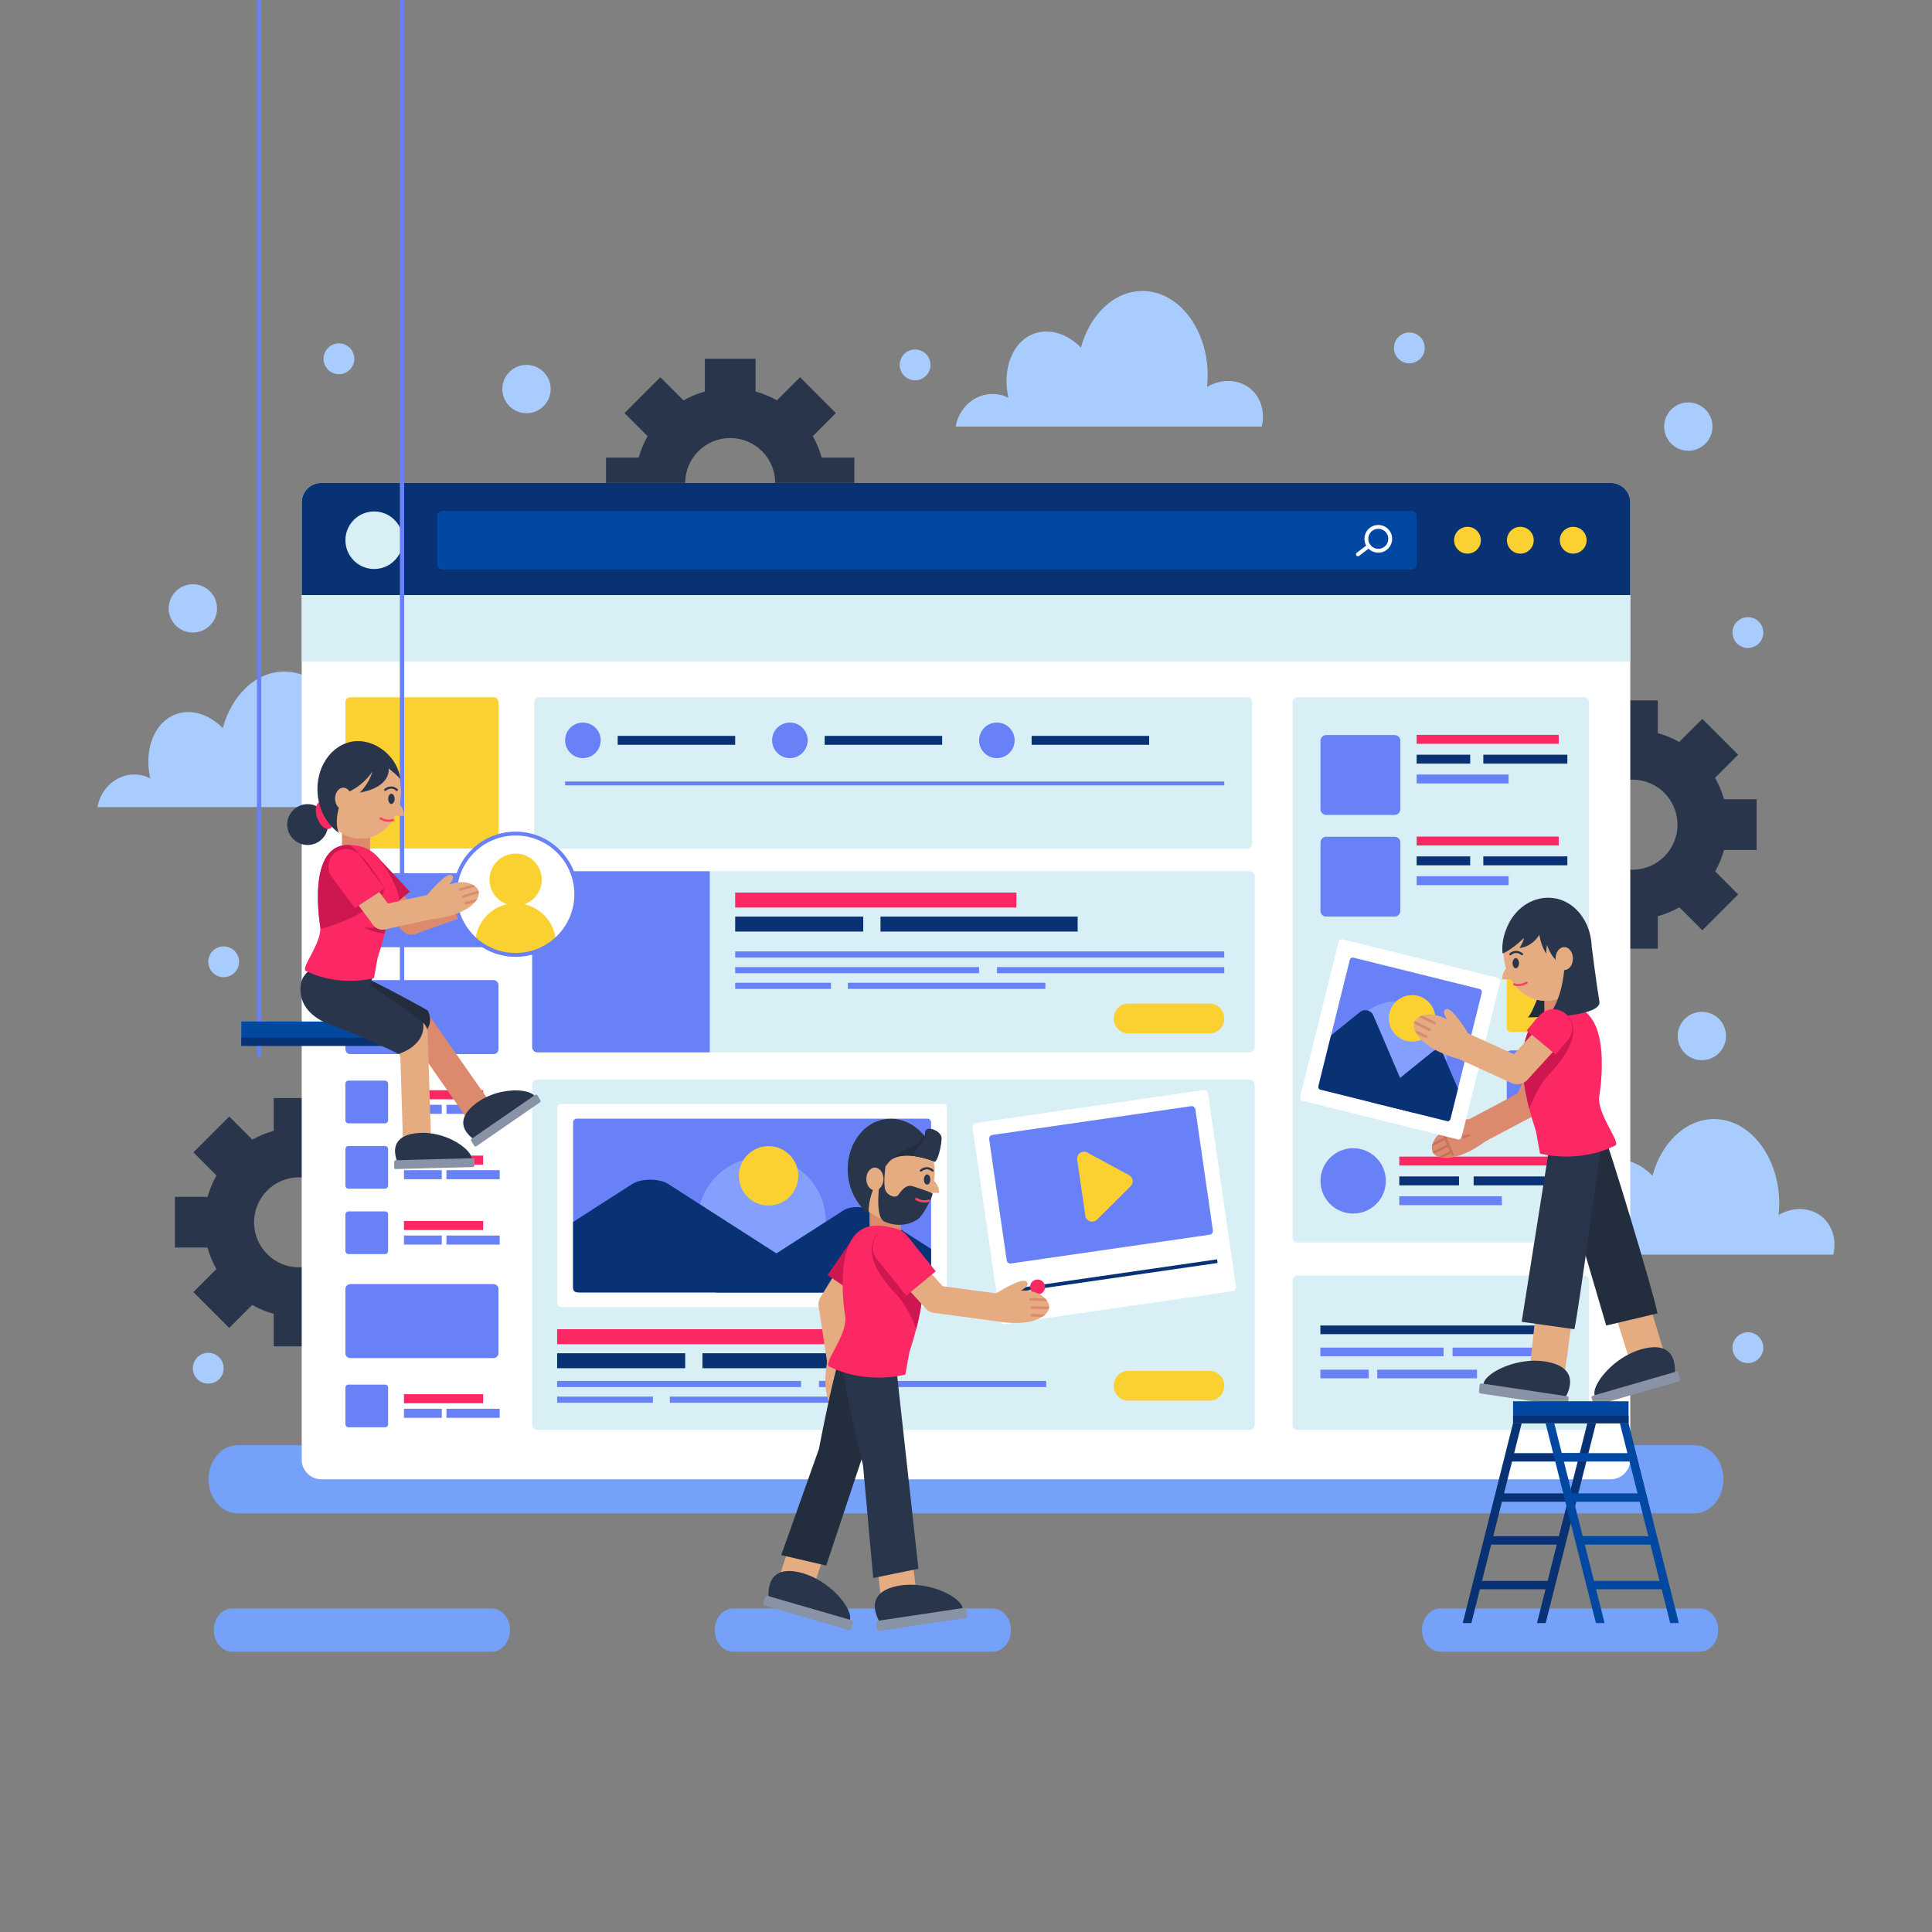 <?xml version="1.0" encoding="utf-8"?>
<!-- Generator: Adobe Illustrator 27.5.0, SVG Export Plug-In . SVG Version: 6.00 Build 0)  -->
<svg version="1.1" xmlns="http://www.w3.org/2000/svg" xmlns:xlink="http://www.w3.org/1999/xlink" x="0px" y="0px"
	 viewBox="0 0 500 500" style="enable-background:new 0 0 500 500;" xml:space="preserve">

<rect x="0" y="0" width="500" height="500" fill="#808080" stroke="none"/>

<g id="Objects">
	<g>
		<path style="fill:#75A1F9;" d="M446.019,382.837c0,4.872-3.352,8.819-7.488,8.819H61.469c-4.136,0-7.488-3.947-7.488-8.819l0,0
			c0-4.872,3.353-8.819,7.488-8.819h377.063C442.667,374.018,446.019,377.965,446.019,382.837L446.019,382.837z"/>
		<g>
			<g>
				<g>
					<path style="fill:#A9CCFF;" d="M474.453,324.707c1.285-5.338-1.48-10.397-6.516-11.57c-2.596-0.605-5.314-0.059-7.644,1.309
						c0.101-0.969,0.172-1.947,0.172-2.951c0-12.082-7.557-21.877-16.881-21.877c-7.369,0-13.617,6.127-15.922,14.658
						c-2.986-3.039-6.805-4.66-10.499-4.045c-6.504,1.084-10.172,8.689-8.255,17.031c-1.256-0.633-2.653-0.996-4.135-0.996
						c-4.753,0-8.7,3.641-9.533,8.441H474.453z"/>
					<path style="fill:#A9CCFF;" d="M104.447,208.884c1.285-5.338-1.48-10.398-6.516-11.571c-2.596-0.605-5.314-0.059-7.645,1.309
						c0.102-0.969,0.172-1.947,0.172-2.951c0-12.082-7.557-21.877-16.881-21.877c-7.369,0-13.617,6.128-15.922,14.658
						c-2.986-3.039-6.805-4.66-10.499-4.045c-6.504,1.084-10.172,8.689-8.255,17.032c-1.256-0.633-2.653-0.996-4.135-0.996
						c-4.753,0-8.7,3.641-9.533,8.441H104.447z"/>
					<path style="fill:#A9CCFF;" d="M326.539,110.4c1.285-5.338-1.48-10.397-6.516-11.571c-2.596-0.605-5.314-0.059-7.645,1.309
						c0.102-0.969,0.172-1.947,0.172-2.951c0-12.082-7.557-21.877-16.881-21.877c-7.369,0-13.617,6.128-15.922,14.658
						c-2.986-3.039-6.805-4.66-10.499-4.045c-6.504,1.084-10.172,8.689-8.255,17.032c-1.256-0.633-2.653-0.996-4.135-0.996
						c-4.753,0-8.7,3.641-9.533,8.441H326.539z"/>
				</g>
				<g>
					<path style="fill:#A9CCFF;" d="M443.189,110.4c0,3.454-2.801,6.254-6.254,6.254c-3.455,0-6.254-2.8-6.254-6.254
						s2.799-6.253,6.254-6.253C440.389,104.147,443.189,106.946,443.189,110.4z"/>
					<circle style="fill:#A9CCFF;" cx="440.436" cy="268.117" r="6.254"/>
					<path style="fill:#A9CCFF;" d="M142.514,100.684c0,3.454-2.801,6.254-6.254,6.254c-3.455,0-6.254-2.8-6.254-6.254
						s2.799-6.253,6.254-6.253C139.713,94.43,142.514,97.229,142.514,100.684z"/>
					<path style="fill:#A9CCFF;" d="M56.164,157.453c0,3.454-2.801,6.254-6.254,6.254c-3.455,0-6.254-2.8-6.254-6.254
						s2.799-6.253,6.254-6.253C53.363,151.2,56.164,153.999,56.164,157.453z"/>
					<path style="fill:#A9CCFF;" d="M91.7,92.854c0,2.201-1.785,3.987-3.986,3.987c-2.203,0-3.986-1.786-3.986-3.987
						c0-2.202,1.783-3.986,3.986-3.986C89.915,88.868,91.7,90.652,91.7,92.854z"/>
					<path style="fill:#A9CCFF;" d="M61.869,248.91c0,2.202-1.785,3.987-3.986,3.987c-2.203,0-3.986-1.785-3.986-3.987
						c0-2.202,1.783-3.986,3.986-3.986C60.084,244.923,61.869,246.708,61.869,248.91z"/>
					<path style="fill:#A9CCFF;" d="M104.523,282.228c0,2.201-1.785,3.987-3.986,3.987c-2.203,0-3.986-1.786-3.986-3.987
						c0-2.202,1.783-3.986,3.986-3.986C102.738,278.242,104.523,280.026,104.523,282.228z"/>
					<path style="fill:#A9CCFF;" d="M57.882,354.094c0,2.201-1.785,3.987-3.986,3.987c-2.203,0-3.986-1.786-3.986-3.987
						c0-2.202,1.783-3.986,3.986-3.986C56.097,350.107,57.882,351.892,57.882,354.094z"/>
					<path style="fill:#A9CCFF;" d="M456.344,348.777c0,2.201-1.785,3.986-3.986,3.986c-2.203,0-3.986-1.785-3.986-3.986
						c0-2.202,1.783-3.986,3.986-3.986C454.559,344.791,456.344,346.575,456.344,348.777z"/>
					<path style="fill:#A9CCFF;" d="M368.725,90.033c0,2.201-1.785,3.987-3.986,3.987c-2.203,0-3.986-1.786-3.986-3.987
						c0-2.202,1.783-3.986,3.986-3.986C366.939,86.046,368.725,87.831,368.725,90.033z"/>
					<path style="fill:#A9CCFF;" d="M456.344,163.706c0,2.201-1.785,3.987-3.986,3.987c-2.203,0-3.986-1.786-3.986-3.987
						c0-2.202,1.783-3.986,3.986-3.986C454.559,159.72,456.344,161.504,456.344,163.706z"/>
					<path style="fill:#A9CCFF;" d="M240.814,94.43c0,2.201-1.785,3.987-3.986,3.987c-2.203,0-3.986-1.786-3.986-3.987
						c0-2.202,1.783-3.986,3.986-3.986C239.029,90.443,240.814,92.228,240.814,94.43z"/>
				</g>
			</g>
			<g>
				<path style="fill:#29354A;" d="M454.611,219.961v-13.123h-8.449c-0.543-1.956-1.32-3.814-2.305-5.538l5.982-5.98l-9.279-9.278
					l-5.988,5.985c-1.725-0.977-3.578-1.75-5.529-2.288v-8.47H415.92v8.47c-1.951,0.538-3.805,1.312-5.531,2.288l-5.988-5.985
					l-9.277,9.278l5.98,5.98c-0.982,1.725-1.76,3.582-2.303,5.538h-8.449v13.123h8.434c0.537,1.963,1.314,3.825,2.297,5.559
					l-5.959,5.957l9.277,9.28l5.951-5.95c1.736,0.986,3.602,1.768,5.568,2.311v8.408h13.123v-8.408
					c1.967-0.543,3.832-1.324,5.568-2.311l5.949,5.95l9.279-9.28l-5.957-5.957c0.98-1.733,1.758-3.596,2.297-5.559H454.611z
					 M422.48,225.08c-6.434,0-11.652-5.218-11.652-11.652c0-6.437,5.219-11.654,11.652-11.654c6.438,0,11.652,5.218,11.652,11.654
					C434.133,219.862,428.918,225.08,422.48,225.08z"/>
				<path style="fill:#29354A;" d="M109.534,322.873V309.75h-8.449c-0.543-1.956-1.32-3.813-2.305-5.538l5.982-5.98l-9.279-9.279
					l-5.988,5.986c-1.725-0.977-3.578-1.751-5.529-2.289v-8.47H70.843v8.47c-1.951,0.538-3.805,1.313-5.531,2.289l-5.988-5.986
					l-9.277,9.279l5.98,5.98c-0.982,1.726-1.76,3.582-2.303,5.538h-8.449v13.123h8.434c0.537,1.963,1.314,3.825,2.297,5.559
					l-5.959,5.957l9.277,9.28l5.951-5.95c1.736,0.986,3.602,1.767,5.568,2.31v8.408h13.123v-8.408
					c1.967-0.543,3.832-1.324,5.568-2.31l5.949,5.95l9.279-9.28l-5.957-5.957c0.98-1.733,1.758-3.596,2.297-5.559H109.534z
					 M77.403,327.992c-6.434,0-11.652-5.218-11.652-11.652c0-6.437,5.219-11.654,11.652-11.654c6.438,0,11.652,5.218,11.652,11.654
					C89.056,322.774,83.841,327.992,77.403,327.992z"/>
				<path style="fill:#29354A;" d="M221.104,131.547v-13.123h-8.45c-0.542-1.956-1.32-3.813-2.304-5.538l5.981-5.979l-9.279-9.279
					l-5.987,5.986c-1.725-0.977-3.578-1.751-5.529-2.288v-8.471h-13.123v8.471c-1.951,0.537-3.806,1.312-5.531,2.288l-5.988-5.986
					l-9.277,9.279l5.979,5.979c-0.982,1.726-1.759,3.582-2.302,5.538h-8.449v13.123h8.433c0.537,1.963,1.314,3.825,2.297,5.559
					l-5.958,5.957l9.277,9.28l5.951-5.95c1.735,0.986,3.602,1.768,5.568,2.311v8.408h13.123v-8.408
					c1.966-0.543,3.831-1.324,5.567-2.311l5.949,5.95l9.279-9.28l-5.957-5.957c0.98-1.733,1.758-3.596,2.297-5.559H221.104z
					 M188.974,136.667c-6.434,0-11.652-5.218-11.652-11.652c0-6.437,5.218-11.653,11.652-11.653c6.438,0,11.652,5.217,11.652,11.653
					C200.626,131.449,195.411,136.667,188.974,136.667z"/>
			</g>
		</g>
		<g>
			<g>
				<path style="fill:#FFFFFF;" d="M416.85,124.983H83.147c-2.796,0-5.063,2.269-5.063,5.063v0.084v247.56v0.084
					c0,2.794,2.268,5.063,5.063,5.063H416.85c2.797,0,5.066-2.269,5.066-5.063v-0.084V130.13v-0.084
					C421.916,127.252,419.646,124.983,416.85,124.983z"/>
				<g>
					<path style="fill:#083273;" d="M83.147,124.983H416.85c2.797,0,5.066,2.269,5.066,5.063v23.97H78.084v-23.97
						C78.084,127.252,80.352,124.983,83.147,124.983z"/>
					<g>
						<g>
							<path style="fill:#FBD131;" d="M403.674,139.811c0,1.915,1.553,3.469,3.465,3.469c1.922,0,3.471-1.554,3.471-3.469
								c0-1.917-1.549-3.47-3.471-3.47C405.227,136.341,403.674,137.894,403.674,139.811z"/>
							<path style="fill:#FBD131;" d="M389.994,139.811c0,1.915,1.551,3.469,3.469,3.469s3.469-1.554,3.469-3.469
								c0-1.917-1.551-3.47-3.469-3.47S389.994,137.894,389.994,139.811z"/>
							<path style="fill:#FBD131;" d="M376.314,139.811c0,1.915,1.555,3.469,3.467,3.469c1.92,0,3.469-1.554,3.469-3.469
								c0-1.917-1.549-3.47-3.469-3.47C377.869,136.341,376.314,137.894,376.314,139.811z"/>
						</g>
						<path style="fill:#D7EFF5;" d="M89.391,139.811c0,4.109,3.333,7.443,7.437,7.443c4.123,0,7.443-3.334,7.443-7.443
							c0-4.113-3.32-7.445-7.443-7.445C92.724,132.365,89.391,135.698,89.391,139.811z"/>
						<path style="fill:#0148A2;" d="M114.627,147.388h250.537c0.822,0,1.484-0.589,1.484-1.318v-12.519
							c0-0.727-0.662-1.319-1.484-1.319H114.627c-0.817,0-1.482,0.592-1.482,1.319v12.519
							C113.145,146.799,113.81,147.388,114.627,147.388z"/>
						<g>
							<path style="fill:none;stroke:#FFFFFF;stroke-linecap:round;stroke-linejoin:round;stroke-miterlimit:10;" d="
								M358.573,141.906c-1.358,1.034-3.297,0.771-4.331-0.588c-1.034-1.358-0.771-3.297,0.587-4.33
								c1.358-1.034,3.298-0.771,4.331,0.587C360.194,138.933,359.932,140.872,358.573,141.906z"/>
							
								<line style="fill:none;stroke:#FFFFFF;stroke-linecap:round;stroke-linejoin:round;stroke-miterlimit:10;" x1="351.433" y1="143.456" x2="354.242" y2="141.318"/>
						</g>
					</g>
				</g>
				<rect x="78.084" y="154.016" style="fill:#D7EFF5;" width="343.832" height="17.225"/>
			</g>
			<g>
				<path style="fill:#D7EFF5;" d="M139.074,272.342h184.292c0.743,0,1.348-0.61,1.348-1.37V226.85c0-0.758-0.605-1.373-1.348-1.373
					H139.074c-0.744,0-1.347,0.615-1.347,1.373v44.122C137.727,271.731,138.33,272.342,139.074,272.342z"/>
				<path style="fill:#6981F7;" d="M139.074,225.477c-0.744,0-1.347,0.615-1.347,1.373v44.122c0,0.76,0.603,1.37,1.347,1.37h44.613
					v-46.864H139.074z"/>
				<g>
					<g>
						<rect x="190.264" y="246.221" style="fill:#6981F7;" width="126.574" height="1.587"/>
						<rect x="190.264" y="250.28" style="fill:#6981F7;" width="63.121" height="1.587"/>
						<rect x="258.023" y="250.28" style="fill:#6981F7;" width="58.814" height="1.587"/>
						<rect x="190.264" y="254.335" style="fill:#6981F7;" width="24.79" height="1.587"/>
						<rect x="219.419" y="254.335" style="fill:#6981F7;" width="51.122" height="1.587"/>
					</g>
					<g>
						<rect x="190.264" y="230.997" style="fill:#FC2863;" width="72.788" height="3.872"/>
						<rect x="190.264" y="237.218" style="fill:#083273;" width="33.14" height="3.871"/>
						<rect x="227.869" y="237.218" style="fill:#083273;" width="51.028" height="3.871"/>
					</g>
				</g>
				<path style="fill:#FBD131;" d="M316.838,263.589c0,2.126-1.69,3.852-3.774,3.852h-21.06c-2.084,0-3.774-1.726-3.774-3.852l0,0
					c0-2.125,1.69-3.849,3.774-3.849h21.06C315.147,259.74,316.838,261.464,316.838,263.589L316.838,263.589z"/>
			</g>
			<g>
				<path style="fill:#FBD131;" d="M90.64,219.592h37.11c0.689,0,1.25-0.559,1.25-1.252v-36.633c0-0.691-0.561-1.254-1.25-1.254
					H90.64c-0.69,0-1.249,0.563-1.249,1.254v36.633C89.391,219.033,89.949,219.592,90.64,219.592z"/>
				<path style="fill:#6981F7;" d="M90.64,245.131h37.11c0.689,0,1.25-0.559,1.25-1.252v-16.633c0-0.691-0.561-1.254-1.25-1.254
					H90.64c-0.69,0-1.249,0.563-1.249,1.254v16.633C89.391,244.572,89.949,245.131,90.64,245.131z"/>
				<g>
					<path style="fill:#6981F7;" d="M90.64,351.465h37.11c0.689,0,1.25-0.559,1.25-1.252v-16.634c0-0.691-0.561-1.254-1.25-1.254
						H90.64c-0.69,0-1.249,0.563-1.249,1.254v16.634C89.391,350.906,89.949,351.465,90.64,351.465z"/>
					<g>
						<path style="fill:#6981F7;" d="M100.443,368.586c0,0.442-0.358,0.801-0.801,0.801h-9.451c-0.442,0-0.801-0.358-0.801-0.801
							v-9.451c0-0.442,0.358-0.801,0.801-0.801h9.451c0.442,0,0.801,0.358,0.801,0.801V368.586z"/>
						<g>
							<rect x="104.545" y="360.816" style="fill:#FC2863;" width="20.498" height="2.347"/>
							<rect x="104.545" y="364.587" style="fill:#6981F7;" width="9.788" height="2.346"/>
							<rect x="115.54" y="364.587" style="fill:#6981F7;" width="13.782" height="2.346"/>
						</g>
					</g>
				</g>
				<g>
					<path style="fill:#6981F7;" d="M90.64,272.798h37.11c0.689,0,1.25-0.559,1.25-1.252v-16.634c0-0.691-0.561-1.254-1.25-1.254
						H90.64c-0.69,0-1.249,0.563-1.249,1.254v16.634C89.391,272.239,89.949,272.798,90.64,272.798z"/>
					<g>
						<g>
							<path style="fill:#6981F7;" d="M100.443,289.919c0,0.442-0.358,0.801-0.801,0.801h-9.451c-0.442,0-0.801-0.358-0.801-0.801
								v-9.451c0-0.442,0.358-0.801,0.801-0.801h9.451c0.442,0,0.801,0.358,0.801,0.801V289.919z"/>
							<g>
								<rect x="104.545" y="282.149" style="fill:#FC2863;" width="20.498" height="2.347"/>
								<rect x="104.545" y="285.92" style="fill:#6981F7;" width="9.788" height="2.346"/>
								<rect x="115.54" y="285.92" style="fill:#6981F7;" width="13.782" height="2.346"/>
							</g>
						</g>
						<g>
							<path style="fill:#6981F7;" d="M100.443,306.836c0,0.442-0.358,0.801-0.801,0.801h-9.451c-0.442,0-0.801-0.358-0.801-0.801
								v-9.451c0-0.442,0.358-0.801,0.801-0.801h9.451c0.442,0,0.801,0.358,0.801,0.801V306.836z"/>
							<g>
								<rect x="104.545" y="299.066" style="fill:#FC2863;" width="20.498" height="2.347"/>
								<rect x="104.545" y="302.837" style="fill:#6981F7;" width="9.788" height="2.346"/>
								<rect x="115.54" y="302.837" style="fill:#6981F7;" width="13.782" height="2.346"/>
							</g>
						</g>
						<g>
							<path style="fill:#6981F7;" d="M100.443,323.753c0,0.442-0.358,0.801-0.801,0.801h-9.451c-0.442,0-0.801-0.358-0.801-0.801
								v-9.451c0-0.442,0.358-0.801,0.801-0.801h9.451c0.442,0,0.801,0.358,0.801,0.801V323.753z"/>
							<g>
								<rect x="104.545" y="315.983" style="fill:#FC2863;" width="20.498" height="2.347"/>
								<rect x="104.545" y="319.754" style="fill:#6981F7;" width="9.788" height="2.346"/>
								<rect x="115.54" y="319.754" style="fill:#6981F7;" width="13.782" height="2.346"/>
							</g>
						</g>
					</g>
				</g>
			</g>
			<g>
				<path style="fill:#D7EFF5;" d="M335.759,321.553h74.226c0.689,0,1.25-0.559,1.25-1.252V181.707c0-0.691-0.561-1.254-1.25-1.254
					h-74.226c-0.69,0-1.249,0.563-1.249,1.254v138.594C334.51,320.994,335.068,321.553,335.759,321.553z"/>
				<g>
					<path style="fill:#6981F7;" d="M341.742,305.616c0,4.669,3.784,8.454,8.454,8.454c4.671,0,8.456-3.785,8.456-8.454
						c0-4.67-3.785-8.456-8.456-8.456C345.526,297.16,341.742,300.946,341.742,305.616z"/>
					<g>
						<rect x="362.137" y="299.331" style="fill:#FC2863;" width="41" height="2.304"/>
						<rect x="362.137" y="304.461" style="fill:#083273;" width="15.458" height="2.307"/>
						<rect x="381.379" y="304.461" style="fill:#083273;" width="24.246" height="2.307"/>
						<rect x="362.137" y="309.596" style="fill:#6981F7;" width="26.538" height="2.303"/>
					</g>
				</g>
				<g>
					<g>
						<g>
							<rect x="366.625" y="190.186" style="fill:#FC2863;" width="36.769" height="2.304"/>
							<rect x="366.625" y="195.317" style="fill:#083273;" width="13.862" height="2.306"/>
							<rect x="383.881" y="195.317" style="fill:#083273;" width="21.744" height="2.306"/>
							<rect x="366.625" y="200.451" style="fill:#6981F7;" width="23.799" height="2.303"/>
						</g>
						<path style="fill:#6981F7;" d="M362.418,209.403c0,0.827-0.669,1.498-1.499,1.498H343.24c-0.826,0-1.498-0.671-1.498-1.498
							v-17.68c0-0.827,0.672-1.498,1.498-1.498h17.679c0.83,0,1.499,0.671,1.499,1.498V209.403z"/>
					</g>
					<g>
						<g>
							<rect x="366.625" y="216.503" style="fill:#FC2863;" width="36.769" height="2.304"/>
							<rect x="366.625" y="221.633" style="fill:#083273;" width="13.862" height="2.306"/>
							<rect x="383.881" y="221.633" style="fill:#083273;" width="21.744" height="2.306"/>
							<rect x="366.625" y="226.767" style="fill:#6981F7;" width="23.799" height="2.303"/>
						</g>
						<path style="fill:#6981F7;" d="M362.418,235.72c0,0.827-0.669,1.498-1.499,1.498H343.24c-0.826,0-1.498-0.671-1.498-1.498
							v-17.68c0-0.827,0.672-1.498,1.498-1.498h17.679c0.83,0,1.499,0.671,1.499,1.498V235.72z"/>
					</g>
				</g>
				<path style="fill:#FBD131;" d="M405.08,266.001c0,0.605-0.489,1.096-1.097,1.096h-12.935c-0.604,0-1.096-0.49-1.096-1.096
					v-20.936c0-0.604,0.492-1.096,1.096-1.096h12.935c0.607,0,1.097,0.492,1.097,1.096V266.001z"/>
				<path style="fill:#6981F7;" d="M405.08,285.873c0,0.605-0.489,1.096-1.097,1.096h-12.935c-0.604,0-1.096-0.49-1.096-1.096
					v-12.935c0-0.605,0.492-1.097,1.096-1.097h12.935c0.607,0,1.097,0.491,1.097,1.097V285.873z"/>
			</g>
			<g>
				<path style="fill:#D7EFF5;" d="M139.074,370.072h184.292c0.743,0,1.348-0.61,1.348-1.37v-87.926
					c0-0.758-0.605-1.372-1.348-1.372H139.074c-0.744,0-1.347,0.614-1.347,1.372v87.926
					C137.727,369.462,138.33,370.072,139.074,370.072z"/>
				<g>
					<g>
						<path style="fill:#FFFFFF;" d="M244.097,338.274h-98.913c-0.55,0-0.995-0.445-0.995-0.994v-50.587
							c0-0.549,0.445-0.994,0.995-0.994h98.913c0.551,0,0.996,0.445,0.996,0.994v50.587
							C245.093,337.829,244.647,338.274,244.097,338.274z"/>
						<path style="fill:#6981F7;" d="M240,334.476h-90.72c-0.533,0-0.965-0.434-0.965-0.967v-43.043
							c0-0.532,0.432-0.966,0.965-0.966H240c0.533,0,0.966,0.434,0.966,0.966v43.043C240.966,334.042,240.533,334.476,240,334.476z"
							/>
					</g>
					<path style="fill:#859FFF;" d="M213.71,316.089c0,9.148-7.417,16.563-16.564,16.563c-9.148,0-16.564-7.414-16.564-16.563
						c0-9.148,7.416-16.564,16.564-16.564C206.293,299.525,213.71,306.94,213.71,316.089z"/>
					<path style="fill:#FBD131;" d="M206.59,304.303c0,4.243-3.441,7.685-7.685,7.685c-4.245,0-7.686-3.441-7.686-7.685
						c0-4.244,3.441-7.686,7.686-7.686C203.148,296.617,206.59,300.059,206.59,304.303z"/>
					<g>
						<path style="fill:#083273;" d="M240.966,333.095v-9.867l-15.572-9.988c-1.779-1.141-5.318-1.141-7.098,0l-33.104,21.236
							h54.155C240.915,334.476,240.966,333.858,240.966,333.095z"/>
						<path style="fill:#083273;" d="M163.602,306.436l-15.287,9.805v16.853c0,0.764,0.205,1.381,1.772,1.381h66.595l-43.708-28.039
							C170.624,304.929,165.95,304.929,163.602,306.436z"/>
					</g>
				</g>
				<g>
					<g>
						<rect x="144.188" y="357.383" style="fill:#6981F7;" width="63.121" height="1.586"/>
						<rect x="211.948" y="357.383" style="fill:#6981F7;" width="58.814" height="1.586"/>
						<rect x="144.188" y="361.438" style="fill:#6981F7;" width="24.79" height="1.586"/>
						<rect x="173.344" y="361.438" style="fill:#6981F7;" width="51.122" height="1.586"/>
					</g>
					<g>
						<rect x="144.188" y="344.002" style="fill:#FC2863;" width="72.788" height="3.871"/>
						<rect x="144.188" y="350.223" style="fill:#083273;" width="33.14" height="3.871"/>
						<rect x="181.794" y="350.223" style="fill:#083273;" width="51.028" height="3.871"/>
					</g>
				</g>
				<path style="fill:#FBD131;" d="M316.838,358.63c0,2.126-1.69,3.852-3.774,3.852h-21.06c-2.084,0-3.774-1.726-3.774-3.852l0,0
					c0-2.125,1.69-3.849,3.774-3.849h21.06C315.147,354.781,316.838,356.505,316.838,358.63L316.838,358.63z"/>
			</g>
			<g>
				<path style="fill:#D7EFF5;" d="M139.499,219.592H322.79c0.689,0,1.25-0.559,1.25-1.252v-36.633c0-0.691-0.561-1.254-1.25-1.254
					H139.499c-0.69,0-1.249,0.563-1.249,1.254v36.633C138.25,219.033,138.809,219.592,139.499,219.592z"/>
				<g>
					<path style="fill:#6981F7;" d="M146.252,191.601c0,2.54,2.059,4.6,4.6,4.6c2.542,0,4.602-2.06,4.602-4.6
						c0-2.542-2.06-4.602-4.602-4.602C148.311,186.999,146.252,189.059,146.252,191.601z"/>
					<rect x="159.854" y="190.448" style="fill:#083273;" width="30.409" height="2.304"/>
				</g>
				<g>
					<path style="fill:#6981F7;" d="M199.818,191.601c0,2.54,2.059,4.6,4.6,4.6c2.542,0,4.602-2.06,4.602-4.6
						c0-2.542-2.06-4.602-4.602-4.602C201.877,186.999,199.818,189.059,199.818,191.601z"/>
					<rect x="213.421" y="190.448" style="fill:#083273;" width="30.409" height="2.304"/>
				</g>
				<g>
					<path style="fill:#6981F7;" d="M253.385,191.601c0,2.54,2.059,4.6,4.6,4.6c2.542,0,4.602-2.06,4.602-4.6
						c0-2.542-2.059-4.602-4.602-4.602C255.443,186.999,253.385,189.059,253.385,191.601z"/>
					<rect x="266.986" y="190.448" style="fill:#083273;" width="30.41" height="2.304"/>
				</g>
				<line style="fill:none;stroke:#6981F7;stroke-miterlimit:10;" x1="146.252" y1="202.753" x2="316.838" y2="202.753"/>
			</g>
			<g>
				<path style="fill:#D7EFF5;" d="M335.759,370.072h74.226c0.689,0,1.25-0.559,1.25-1.252v-37.477c0-0.691-0.561-1.254-1.25-1.254
					h-74.226c-0.69,0-1.249,0.563-1.249,1.254v37.477C334.51,369.514,335.068,370.072,335.759,370.072z"/>
				<g>
					<rect x="341.71" y="343.041" style="fill:#083273;" width="63.915" height="2.236"/>
					<rect x="341.71" y="348.76" style="fill:#6981F7;" width="31.874" height="2.237"/>
					<rect x="375.926" y="348.76" style="fill:#6981F7;" width="29.699" height="2.237"/>
					<rect x="341.71" y="354.474" style="fill:#6981F7;" width="12.518" height="2.236"/>
					<rect x="356.433" y="354.474" style="fill:#6981F7;" width="25.814" height="2.236"/>
				</g>
			</g>
		</g>
		<g>
			<g>
				<path style="fill:#75A1F9;" d="M261.637,421.863c0,3.085-2.123,5.584-4.742,5.584h-67.178c-2.619,0-4.742-2.499-4.742-5.584l0,0
					c0-3.085,2.123-5.585,4.742-5.585h67.178C259.514,416.278,261.637,418.778,261.637,421.863L261.637,421.863z"/>
				<g>
					<g>
						<path style="fill:#FFFFFF;" d="M319.029,334.142l-58.971,8.532c-0.545,0.079-1.049-0.298-1.129-0.844l-7.244-50.075
							c-0.078-0.544,0.297-1.049,0.842-1.128l58.971-8.532c0.545-0.079,1.049,0.299,1.129,0.844l7.244,50.075
							C319.949,333.559,319.574,334.063,319.029,334.142z"/>
						<g>
							<path style="fill:#6981F7;" d="M313.074,319.541l-51.445,7.443c-0.529,0.076-1.021-0.292-1.098-0.822l-4.535-31.342
								c-0.076-0.531,0.291-1.022,0.82-1.098l51.445-7.443c0.531-0.077,1.023,0.289,1.1,0.819l4.535,31.343
								C313.973,318.971,313.605,319.464,313.074,319.541z"/>
							<path style="fill:#FBD131;" d="M278.779,300.104l2.102,14.529c0.211,1.451,1.984,2.044,3.025,1.009l8.719-8.676
								c0.848-0.844,0.641-2.268-0.41-2.835l-10.82-5.85C280.103,297.584,278.568,298.652,278.779,300.104z"/>
							
								<line style="fill:none;stroke:#083273;stroke-width:0.951;stroke-miterlimit:10;" x1="261.68" y1="334.105" x2="315.047" y2="326.384"/>
							<path style="fill:#FC2863;" d="M270.441,332.798c0.154,1.06-0.584,2.044-1.646,2.198c-1.061,0.153-2.045-0.581-2.199-1.642
								c-0.154-1.064,0.582-2.047,1.643-2.2C269.303,331,270.289,331.734,270.441,332.798z"/>
						</g>
					</g>
					<g>
						<path style="fill:#E5AB81;" d="M221.307,352.773c0.267,1.954-1.101,3.752-3.053,4.019l0,0
							c-1.954,0.265-3.752-1.102-4.017-3.055l-2.328-15.424c-0.267-1.954,1.102-3.753,3.054-4.017l0,0
							c1.954-0.268,3.751,1.1,4.018,3.055L221.307,352.773z"/>
						<path style="fill:#E5AB81;" d="M218.452,339.416c-1.026,1.684-3.225,2.211-4.905,1.184l0,0
							c-1.681-1.026-2.211-3.222-1.184-4.905l9.453-15.367c1.028-1.683,3.225-2.213,4.907-1.184l0,0
							c1.682,1.028,2.212,3.227,1.183,4.906L218.452,339.416z"/>
						<g>
							<path style="fill:#E5AB81;" d="M221.177,352.031c0,0,4.292,6.742,3.268,8.069c-1.045,1.353-2.396-1.395-2.396-1.395
								s0.424,4.887-2.858,6.959c-3.282,2.071-7.174-3.859-4.921-14.269L221.177,352.031z"/>
							<path style="fill:#DC8A6E;" d="M217.965,357.298c0.29,0.598,0.681,1.063,1.175,1.385c1.357,0.891,2.952,0.367,3.019,0.346
								c0.178-0.063,0.272-0.253,0.213-0.431c-0.059-0.177-0.254-0.272-0.433-0.215c-0.01,0.005-1.354,0.439-2.432-0.272
								c-0.818-0.542-1.3-1.605-1.429-3.168c-0.017-0.186-0.181-0.325-0.368-0.31c-0.187,0.016-0.328,0.18-0.31,0.368
								C217.475,355.908,217.665,356.676,217.965,357.298z"/>
							<path style="fill:#DC8A6E;" d="M214.559,361.503c-0.022-0.041-0.032-0.087-0.035-0.135c-0.005-0.189,0.141-0.347,0.331-0.353
								l5.677-0.189c0.188-0.005,0.348,0.142,0.352,0.329c0.005,0.188-0.142,0.345-0.329,0.352l-0.453,0.015l-0.101,3.495
								c-0.19,0.18-0.395,0.351-0.621,0.507c-0.01-0.015-0.027-0.025-0.037-0.042c-0.023-0.049-0.035-0.101-0.033-0.158l0.112-3.779
								l-1.465,0.049l-0.054,4.475c-0.228,0.004-0.454-0.033-0.677-0.099l0.052-4.353l-1.289,0.041l-0.149,3.393
								c-0.001,0.002-0.001,0.003-0.001,0.004c-0.225-0.238-0.44-0.511-0.642-0.832l0.108-2.541l-0.428,0.015
								C214.737,361.7,214.615,361.622,214.559,361.503z"/>
						</g>
					</g>
					<path style="fill:#CE1750;" d="M222.339,335.527l6.86-9.907c1.53-2.259,0.94-5.328-1.316-6.858
						c-2.258-1.529-5.328-0.941-6.858,1.316l-6.86,9.908L222.339,335.527z"/>
					<g>
						<g>
							
								<rect x="203.448" y="399.708" transform="matrix(0.31 -0.951 0.951 0.31 -241.097 476.366)" style="fill:#E5AB81;" width="8.598" height="9.262"/>
							<g>
								<path style="fill:#29354A;" d="M199.026,414.232c0,0-1.857-9.58,7.912-7.306c9.767,2.277,16.735,13.674,11.053,13.306
									C213.246,419.927,199.026,414.232,199.026,414.232z"/>
								<path style="fill:#8894A5;" d="M220.183,421.551c-0.085,0.244-0.352,0.371-0.597,0.286l-21.792-6.318
									c-0.243-0.085-0.371-0.353-0.285-0.597l0.57-1.613c0.086-0.243,0.354-0.371,0.597-0.284l21.791,6.315
									c0.244,0.087,0.373,0.354,0.286,0.6L220.183,421.551z"/>
							</g>
						</g>
						<path style="fill:#222D3D;" d="M229.538,357.947l-15.714,47.218l-11.636-2.709l9.763-27.515c0,0,4.079-21.441,5.914-25.092
							l13.244,4.031L229.538,357.947z"/>
					</g>
					<g>
						<g>
							
								<rect x="227.195" y="403.48" transform="matrix(0.993 -0.116 0.116 0.993 -45.556 29.512)" style="fill:#E5AB81;" width="9.264" height="8.597"/>
							<g>
								<path style="fill:#29354A;" d="M228.039,420.41c0,0-5.691-7.927,4.134-9.94c9.826-2.016,20.919,5.427,15.602,7.467
									C243.336,419.641,228.039,420.41,228.039,420.41z"/>
								<path style="fill:#8894A5;" d="M250.318,418.217c0.024,0.259-0.165,0.485-0.423,0.51l-22.438,3.367
									c-0.258,0.024-0.484-0.166-0.509-0.423l-0.156-1.704c-0.024-0.256,0.166-0.485,0.424-0.509l22.436-3.367
									c0.257-0.022,0.485,0.166,0.509,0.424L250.318,418.217z"/>
							</g>
						</g>
						<path style="fill:#29354A;" d="M232.236,356.526l5.457,49.463l-11.705,2.399l-2.628-29.075c0,0-5.256-21.183-5.113-25.267
							l13.718-1.872L232.236,356.526z"/>
					</g>
					<g>
						<rect x="225.041" y="310.912" style="fill:#DC8A6E;" width="8.131" height="10.261"/>
					</g>
					<path style="fill:#FC2863;" d="M214.544,353.626c9.862,4.898,19.75,2.109,19.75,2.109l1.079-5.9
						c11.044-33.212-7.452-32.57-7.452-32.57c-13.636-1.493-9.146,23.627-9.146,23.627
						C219.202,345.635,212.995,352.855,214.544,353.626z"/>
					<path style="fill:#CE1750;" d="M231.568,318.003c-0.011-0.004-0.021-0.009-0.033-0.013c-0.056-0.021-0.11-0.041-0.165-0.063
						c-0.071-0.024-0.142-0.052-0.212-0.074c-1.771,0.235-3.216,0.682-3.94,1.451c0,0-5.917,4.566,4.747,15.678
						c2.014,2.098,4.167,6.166,5.15,8.995c0.128-0.493,0.248-0.978,0.36-1.454c0.027-0.115,0.051-0.225,0.077-0.34
						c0.082-0.354,0.162-0.707,0.236-1.053c0.03-0.143,0.059-0.284,0.088-0.426c0.065-0.313,0.127-0.62,0.185-0.924
						c0.028-0.145,0.055-0.288,0.08-0.43c0.056-0.3,0.107-0.594,0.155-0.885c0.021-0.133,0.044-0.268,0.064-0.396
						c0.048-0.305,0.092-0.603,0.133-0.896c0.015-0.108,0.031-0.219,0.045-0.325c0.045-0.339,0.084-0.668,0.119-0.993
						c0.007-0.06,0.014-0.12,0.021-0.179c0.083-0.794,0.141-1.552,0.176-2.28C239.331,323.049,234.93,319.333,231.568,318.003z"/>
					<g>
						<g>
							<path style="fill:#E5AB81;" d="M241.83,301.698c0.765,7.131-3.537,13.46-9.607,14.137
								c-6.072,0.676-11.613-4.558-12.378-11.69c-0.765-7.132,3.536-13.461,9.607-14.136
								C235.523,289.333,241.063,294.565,241.83,301.698z"/>
							<path style="fill:#E5AB81;" d="M241.342,305.301c0,0,1.796,1.186,1.668,3.41l-2.394-0.01
								C240.617,308.701,240.61,306.415,241.342,305.301z"/>
						</g>
						<path style="fill:#29354A;" d="M229.408,289.609c-6.275,0.698-10.721,7.241-9.93,14.611c0.455,4.246,2.549,7.837,5.441,9.989
							c-0.484-1.938,0.663-7.918,4.966-13.289c3.232-4.033,12.083-0.272,12.083-0.272
							C241.181,293.909,235.561,288.923,229.408,289.609z"/>
						<path style="fill:#222D3D;" d="M237.137,296.241c-1.352,0.872-4.51,1.68-5.906,3.563l0.004,0.001
							c3.841-2.083,10.732,0.843,10.732,0.843c-0.311-2.662-1.378-5.049-2.932-6.922C239.03,293.74,238.241,295.527,237.137,296.241
							z"/>
						<path style="fill:#29354A;" d="M238.142,296.228c0,0,1.247-0.901,1.247-3.083c0-2.149,4.296-0.555,4.296,1.386
							c0,1.939-1,5.904-1.718,6.117c0,0-2.344-1.029-5.663-1.495C236.305,299.153,237.031,297.43,238.142,296.228z"/>
						<path style="fill:#29354A;" d="M229.156,301.878c0,0-0.633,4.729,0,6.175c0.634,1.449,2.555,2.095,3.26,1.264
							c0.702-0.833,1.874-2.957,3.832-2.31c1.481,0.488,4.864,1.571,5.093,1.894c0.232,0.323-2.401,5.863-4.018,6.792
							c-2.698,1.552-5.541,1.716-8.447,0.434c-2.674-1.18-1.321-10.62-0.55-13.959L229.156,301.878z"/>
						<path style="fill:#E5AB81;" d="M228.645,305.111c0,1.625-0.997,2.941-2.225,2.941s-2.225-1.316-2.225-2.941
							c0-1.626,0.997-2.944,2.225-2.944S228.645,303.485,228.645,305.111z"/>
						<g>
							<path style="fill:#29354A;" d="M239.109,305.26c0,0.728,0.372,1.317,0.83,1.317c0.459,0,0.831-0.59,0.831-1.317
								c0-0.728-0.372-1.316-0.831-1.316C239.481,303.943,239.109,304.532,239.109,305.26z"/>
							
								<path style="fill:none;stroke:#29354A;stroke-width:0.554;stroke-linecap:round;stroke-linejoin:round;stroke-miterlimit:10;" d="
								M238.328,302.939c0,0,1.44-1.35,3.026,0"/>
							
								<path style="fill:none;stroke:#FF4462;stroke-width:0.584;stroke-linecap:round;stroke-linejoin:round;stroke-miterlimit:10;" d="
								M240.347,310.74c0,0-1.431,0.621-3.208-0.42"/>
						</g>
					</g>
					<g>
						<path style="fill:#E5AB81;" d="M258.445,334.815c1.951,0.292,3.295,2.108,3.004,4.057l0,0
							c-0.293,1.949-2.109,3.293-4.057,3.001l-15.458-2.08c-1.95-0.291-3.294-2.109-3.004-4.056l0,0
							c0.292-1.951,2.107-3.294,4.059-3.003L258.445,334.815z"/>
						<path style="fill:#E5AB81;" d="M244.822,333.819c1.33,1.457,1.22,3.715-0.235,5.042l0,0c-1.455,1.326-3.713,1.221-5.04-0.236
							l-12.109-13.375c-1.328-1.459-1.221-3.716,0.236-5.044l0,0c1.457-1.327,3.717-1.22,5.041,0.238L244.822,333.819z"/>
						<g>
							<path style="fill:#E5AB81;" d="M257.549,334.852c0,0,6.711-4.26,8.029-3.24c1.344,1.041-1.391,2.381-1.391,2.381
								s4.859-0.412,6.918,2.853c2.053,3.267-3.852,7.13-14.201,4.873L257.549,334.852z"/>
							<path style="fill:#DC8A6E;" d="M270.967,336.657c-0.016,0.012-0.025,0.028-0.043,0.035c-0.047,0.022-0.102,0.034-0.156,0.034
								l-4.053-0.127c-0.185-0.005-0.332-0.16-0.326-0.348c0.006-0.188,0.164-0.333,0.35-0.326l3.723,0.112
								C270.641,336.228,270.81,336.431,270.967,336.657z"/>
							<path style="fill:#DC8A6E;" d="M266.697,338.397c0.002-0.186,0.156-0.335,0.342-0.331l4.465,0.061
								c0.004,0.229-0.033,0.453-0.1,0.674l-4.373-0.06C266.844,338.739,266.693,338.586,266.697,338.397z"/>
							<path style="fill:#DC8A6E;" d="M266.717,340.346c0.008-0.185,0.166-0.331,0.353-0.322l3.42,0.154c0,0,0,0.001,0.002,0.001
								c-0.238,0.225-0.51,0.44-0.83,0.639l-2.623-0.116C266.853,340.691,266.709,340.535,266.717,340.346z"/>
						</g>
					</g>
					<path style="fill:#FC2863;" d="M242.177,329l-7.593-9.359c-1.739-2.1-4.853-2.393-6.952-0.654
						c-2.101,1.739-2.395,4.852-0.654,6.952l7.592,9.358L242.177,329z"/>
				</g>
			</g>
			<g>
				<path style="fill:#75A1F9;" d="M131.991,421.863c0,3.085-2.123,5.584-4.741,5.584H60.071c-2.618,0-4.741-2.499-4.741-5.584l0,0
					c0-3.085,2.123-5.585,4.741-5.585h67.179C129.868,416.278,131.991,418.778,131.991,421.863L131.991,421.863z"/>
				<g>
					<g>
						<rect x="66.498" y="0.038" style="fill:#6981F7;" width="1.118" height="273.38"/>
						<rect x="103.484" y="-0.037" style="fill:#6981F7;" width="1.118" height="273.381"/>
						<g>
							<rect x="62.45" y="264.365" style="fill:#0148A2;" width="46.616" height="6.297"/>
							<rect x="62.45" y="268.529" style="fill:#083273;" width="46.616" height="2.133"/>
						</g>
					</g>
					<g>
						<g>
							<path style="fill:#DC8A6E;" d="M126.492,284.828c1.153,1.643,0.756,3.91-0.887,5.063l0,0
								c-1.644,1.152-3.911,0.754-5.062-0.887l-15.567-22.272c-1.155-1.646-0.755-3.912,0.887-5.064l0,0
								c1.646-1.152,3.911-0.754,5.063,0.889L126.492,284.828z"/>
							<path style="fill:#222D3D;" d="M78.132,255.158c0,0-1.314,7.508,8.902,9.922c10.6,2.504,18.722,4.885,18.722,4.885
								s7.789-2.904,4.932-8.473c0,0-20.576-11.638-24.924-11.826C81.418,249.477,78.287,252.418,78.132,255.158z"/>
							<g>
								<path style="fill:#29354A;" d="M123.606,295.463c0,0-7.785-3.938-0.825-9.59c6.96-5.654,18.014-3.953,15.456-0.52
									C135.698,288.766,123.606,295.463,123.606,295.463z"/>
								<path style="fill:#8894A5;" d="M139.862,284.738c0.116,0.191,0.054,0.443-0.141,0.563l-16.444,11.355
									c-0.195,0.119-0.447,0.06-0.564-0.131l-0.771-1.262c-0.116-0.193-0.054-0.443,0.142-0.563l16.443-11.357
									c0.195-0.115,0.447-0.059,0.564,0.133L139.862,284.738z"/>
							</g>
						</g>
						<path style="fill:#29354A;" d="M96.415,253.027c0,0-1.496,4.459-4.858,7.771l-6.543-8.988L96.415,253.027z"/>
						<g>
							<path style="fill:#E5AB81;" d="M111.533,294.41c0.067,2.008-1.504,3.688-3.511,3.754l0,0
								c-2.006,0.066-3.686-1.508-3.752-3.512l-0.851-27.158c-0.066-2.012,1.507-3.688,3.512-3.756l0,0
								c2.007-0.063,3.687,1.508,3.752,3.516L111.533,294.41z"/>
							<path style="fill:#29354A;" d="M77.961,254.299c0,0-2.222,7.291,7.624,10.932c10.216,3.779,17.562,7.51,17.562,7.51
								s7.229-2.035,6.354-8.184c0,0-19.003-14.06-23.295-14.777C81.915,249.061,78.447,251.6,77.961,254.299z"/>
							<g>
								<path style="fill:#29354A;" d="M103.301,301.734c0,0-4.364-7.555,4.555-8.48c8.919-0.928,17.243,6.543,13.223,8.02
									C117.088,302.74,103.301,301.734,103.301,301.734z"/>
								<path style="fill:#8894A5;" d="M122.776,301.648c-0.007,0.223-0.197,0.398-0.425,0.393l-19.977,0.514
									c-0.229-0.006-0.407-0.195-0.401-0.418l0.046-1.48c0.006-0.223,0.197-0.4,0.424-0.393l19.978-0.514
									c0.229,0.008,0.407,0.195,0.4,0.418L122.776,301.648z"/>
							</g>
						</g>
						<g>
							<g>
								<path style="fill:#DC8A6E;" d="M117.557,231.362c1.659-0.599,3.488,0.257,4.087,1.915l0,0
									c0.594,1.657-0.264,3.486-1.92,4.083l-12.16,4.311c-1.658,0.599-3.487-0.26-4.086-1.917l0,0
									c-0.598-1.661,0.262-3.486,1.919-4.084L117.557,231.362z"/>
								<path style="fill:#DC8A6E;" d="M108.834,236.532c1.191,1.298,1.096,3.317-0.204,4.507l0,0
									c-1.3,1.188-3.318,1.095-4.508-0.207L92.65,228.11c-1.188-1.302-1.096-3.319,0.206-4.507l0,0
									c1.303-1.191,3.321-1.098,4.508,0.206L108.834,236.532z"/>
								<g>
									<path style="fill:#DC8A6E;" d="M117.453,231.405c0,0,4.718-5.674,6.174-5.149c1.484,0.538-0.552,2.5-0.552,2.5
										s4.178-1.75,6.924,0.55c2.747,2.302-1.371,7.396-11.158,8.35L117.453,231.405z"/>
									<path style="fill:#C6745D;" d="M122.989,232.744c0.444-0.424,0.742-0.898,0.886-1.423c0.401-1.444-0.509-2.699-0.547-2.752
										c-0.105-0.139-0.299-0.169-0.438-0.066c-0.139,0.102-0.169,0.3-0.067,0.441c0.007,0.009,0.767,1.066,0.445,2.216
										c-0.245,0.872-1.046,1.595-2.382,2.149c-0.16,0.067-0.235,0.251-0.168,0.411c0.066,0.16,0.25,0.237,0.41,0.169
										C121.906,233.566,122.528,233.183,122.989,232.744z"/>
									<path style="fill:#C6745D;" d="M127.647,234.553c-0.031,0.03-0.068,0.053-0.11,0.069c-0.165,0.058-0.343-0.026-0.402-0.191
										l-1.766-4.938c-0.058-0.165,0.026-0.346,0.19-0.402c0.164-0.058,0.343,0.026,0.401,0.19l0.141,0.393l3.102-0.896
										c0.212,0.116,0.42,0.248,0.621,0.402c-0.011,0.014-0.015,0.031-0.027,0.044c-0.036,0.033-0.078,0.06-0.129,0.074
										l-3.354,0.968l0.456,1.274l3.949-1.214c0.067,0.2,0.099,0.409,0.105,0.624l-3.843,1.181l0.4,1.122l3.024-0.826
										c0.002,0,0.003,0,0.004,0c-0.146,0.265-0.325,0.532-0.55,0.799l-2.265,0.621l0.133,0.372
										C127.769,234.341,127.735,234.471,127.647,234.553z"/>
								</g>
							</g>
							<path style="fill:#CE1750;" d="M98.943,236.571l7.121-5.811l-7.133-7.666c-1.707-1.873-4.61-2.009-6.483-0.299
								c-1.872,1.71-2.005,4.613-0.296,6.484L98.943,236.571z"/>
						</g>
						<g>
							<path style="fill:#FFFFFF;" d="M117.742,231.429c0,8.67,7.028,15.699,15.699,15.699s15.701-7.029,15.701-15.699
								c0-8.671-7.03-15.701-15.701-15.701S117.742,222.758,117.742,231.429z"/>
							<g>
								<path style="fill:#FBD131;" d="M126.686,227.652c0,3.731,3.024,6.756,6.755,6.756c3.732,0,6.756-3.025,6.756-6.756
									c0-3.729-3.023-6.755-6.756-6.755C129.71,220.897,126.686,223.923,126.686,227.652z"/>
								<path style="fill:#FBD131;" d="M133.441,247.128c-3.98,0-7.611-1.482-10.378-3.922c0.506-5.29,4.959-9.425,10.378-9.425
									c5.421,0,9.873,4.135,10.379,9.425C141.053,245.645,137.421,247.128,133.441,247.128z"/>
							</g>
							<path style="fill:none;stroke:#6981F7;stroke-miterlimit:10;" d="M117.742,231.429c0,8.67,7.028,15.699,15.699,15.699
								s15.701-7.029,15.701-15.699c0-8.671-7.03-15.701-15.701-15.701S117.742,222.758,117.742,231.429z"/>
						</g>
						<g>
							<rect x="88.504" y="213.012" style="fill:#DC8A6E;" width="7.269" height="9.174"/>
						</g>
						<g>
							<path style="fill:#FC2863;" d="M79.12,251.244c8.816,4.381,17.656,1.885,17.656,1.885l0.964-5.273
								c9.875-29.691-6.662-29.119-6.662-29.119c-12.19-1.334-8.177,21.124-8.177,21.124
								C83.281,244.102,77.733,250.557,79.12,251.244z"/>
							<path style="fill:#FC2863;" d="M98.192,222.289c0,0,6.919,9.244,4.799,13.08c-2.121,3.836-3.736,3.636-5.957,8.784
								C97.033,244.153,90.366,215.267,98.192,222.289z"/>
							<path style="fill:#CE1750;" d="M100.072,239.243c-0.008,0.004-2.925,1.357-5.936,0.666c0,0,2.255,1.54,5.419,1.675
								C99.75,240.775,99.923,239.996,100.072,239.243z"/>
						</g>
						<path style="fill:#CE1750;" d="M90.541,218.708c-11.52-0.605-7.641,21.154-7.641,21.154c0.016,0.179,0.021,0.362,0.034,0.545
							c0.001-0.004,0.002-0.004,0.004-0.005c15.547-4.321,16.609-10.436,16.609-10.436
							C94.959,222.065,91.487,219.528,90.541,218.708z"/>
						<g>
							<g>
								<path style="fill:#E5AB81;" d="M111.887,231.335c1.726-0.362,3.415,0.745,3.776,2.47l0,0
									c0.358,1.724-0.748,3.414-2.472,3.774l-13.485,2.933c-1.727,0.36-3.416-0.747-3.776-2.473l0,0
									c-0.358-1.726,0.748-3.414,2.472-3.774L111.887,231.335z"/>
								<path style="fill:#E5AB81;" d="M101.636,235.504c1.044,1.422,0.731,3.418-0.689,4.46l0,0
									c-1.421,1.038-3.418,0.731-4.459-0.692l-9.989-13.386c-1.039-1.423-0.73-3.419,0.691-4.462l0,0
									c1.422-1.04,3.42-0.729,4.459,0.694L101.636,235.504z"/>
								<g>
									<path style="fill:#E5AB81;" d="M110.546,231.591c0,0,4.718-5.674,6.173-5.148c1.484,0.536-0.552,2.499-0.552,2.499
										s4.178-1.748,6.924,0.552c2.746,2.302-1.372,7.396-11.159,8.349L110.546,231.591z"/>
									<path style="fill:#DC8A6E;" d="M122.915,229.366c-0.011,0.014-0.014,0.032-0.027,0.044
										c-0.035,0.034-0.079,0.058-0.129,0.074l-3.616,1.042c-0.166,0.049-0.34-0.047-0.387-0.214
										c-0.048-0.167,0.048-0.341,0.215-0.388l3.322-0.959C122.506,229.08,122.713,229.211,122.915,229.366z"/>
									<path style="fill:#DC8A6E;" d="M119.639,232.12c-0.051-0.165,0.043-0.341,0.208-0.39l3.963-1.217
										c0.067,0.2,0.098,0.409,0.103,0.623l-3.882,1.193C119.866,232.38,119.69,232.287,119.639,232.12z"/>
									<path style="fill:#DC8A6E;" d="M120.212,233.835c-0.045-0.166,0.051-0.339,0.22-0.385l3.064-0.836c0.001,0,0.003,0,0.003,0
										c-0.146,0.265-0.326,0.532-0.551,0.799l-2.35,0.643C120.43,234.102,120.258,234.003,120.212,233.835z"/>
								</g>
							</g>
							<path style="fill:#FC2863;" d="M91.842,234.975l7.706-5.01l-6.264-8.39c-1.496-2.045-4.367-2.494-6.414-0.995
								c-2.045,1.497-2.49,4.366-0.994,6.413L91.842,234.975z"/>
						</g>
						<g>
							<g>
								<path style="fill:#29354A;" d="M84.896,213.396c0,2.918-2.365,5.284-5.284,5.284c-2.917,0-5.283-2.366-5.283-5.284
									s2.366-5.283,5.283-5.283C82.531,208.114,84.896,210.479,84.896,213.396z"/>
							</g>
							<path style="fill:#FC2863;" d="M85.886,210.338c0.694,1.917,0.41,3.776-0.634,4.156c-1.044,0.378-2.453-0.871-3.146-2.788
								c-0.695-1.917-0.411-3.778,0.634-4.156C83.784,207.173,85.192,208.421,85.886,210.338z"/>
							<g>
								<g>
									<path style="fill:#FFB985;" d="M103.63,203.398c0.734,6.842-3.392,12.914-9.216,13.562
										c-5.824,0.649-11.141-4.372-11.875-11.213c-0.734-6.841,3.392-12.915,9.217-13.563
										C97.58,191.534,102.896,196.556,103.63,203.398z"/>
								</g>
								<g>
									<path style="fill:#E5AB81;" d="M103.63,203.398c0.734,6.842-3.392,12.914-9.216,13.562
										c-5.824,0.649-11.141-4.372-11.875-11.213c-0.734-6.841,3.392-12.915,9.217-13.563
										C97.58,191.534,102.896,196.556,103.63,203.398z"/>
									<path style="fill:#E5AB81;" d="M102.939,207.861c0,0,1.723,1.139,1.601,3.27l-2.298-0.007
										C102.242,211.124,102.237,208.929,102.939,207.861z"/>
								</g>
								<path style="fill:#29354A;" d="M103.617,201.628c-0.768-6.093-6.765-10.361-11.891-9.79
									c-5.998,0.668-10.248,6.922-9.492,13.969c0.452,4.213,2.591,7.754,5.52,9.779c-1.296-2.108-0.529-9.095,3.137-10.989
									c3.666-1.893,5.498-4.938,5.498-4.938c-1.006,3.417-3.292,5.481-3.292,5.481c8.357-1.53,7.479-6.29,7.479-6.29
									C101.704,199.842,102.739,200.558,103.617,201.628z"/>
								<path style="fill:#E5AB81;" d="M90.982,206.672c0,1.559-0.957,2.824-2.134,2.824c-1.179,0-2.134-1.265-2.134-2.824
									c0-1.56,0.955-2.824,2.134-2.824C90.025,203.848,90.982,205.112,90.982,206.672z"/>
							</g>
							<g>
								<path style="fill:#29354A;" d="M100.463,206.742c0,0.727,0.372,1.317,0.83,1.317c0.459,0,0.831-0.59,0.831-1.317
									c0-0.727-0.372-1.316-0.831-1.316C100.835,205.425,100.463,206.015,100.463,206.742z"/>
								
									<path style="fill:none;stroke:#29354A;stroke-width:0.554;stroke-linecap:round;stroke-linejoin:round;stroke-miterlimit:10;" d="
									M99.682,204.421c0,0,1.441-1.35,3.026,0"/>
								
									<path style="fill:none;stroke:#FF4462;stroke-width:0.584;stroke-linecap:round;stroke-linejoin:round;stroke-miterlimit:10;" d="
									M101.701,212.222c0,0-1.431,0.621-3.208-0.42"/>
							</g>
						</g>
						<path style="fill:#F96262;" d="M82.684,226.337"/>
					</g>
				</g>
			</g>
			<g>
				<path style="fill:#75A1F9;" d="M444.67,421.863c0,3.085-2.123,5.584-4.74,5.584h-67.18c-2.617,0-4.74-2.499-4.74-5.584l0,0
					c0-3.085,2.123-5.585,4.74-5.585h67.18C442.547,416.278,444.67,418.778,444.67,421.863L444.67,421.863z"/>
				<g>
					<g>
						<path style="fill:#222D3D;" d="M399.057,255.171c0,0-2.457,7.299-3.68,8.104c0,0,5.859,0.287,9.014-1.628
							c0,0,0.529-4.902,0.434-7.314L399.057,255.171z"/>
						<g>
							<g>
								<polygon style="fill:#E5AB81;" points="410.037,314.899 421.701,351.89 430.381,349.06 419.211,312.324 								"/>
								<g>
									<path style="fill:#29354A;" d="M433.322,356.199c0,0,1.832-9.443-7.799-7.202c-9.627,2.245-16.494,13.478-10.895,13.116
										C419.307,361.811,433.322,356.199,433.322,356.199z"/>
									<path style="fill:#8894A5;" d="M412.467,363.412c0.084,0.241,0.348,0.366,0.59,0.281l21.48-6.228
										c0.24-0.084,0.365-0.348,0.281-0.589l-0.563-1.589c-0.086-0.24-0.35-0.367-0.588-0.281l-21.48,6.225
										c-0.24,0.088-0.367,0.352-0.283,0.593L412.467,363.412z"/>
								</g>
							</g>
							<path style="fill:#222D3D;" d="M428.965,339.904c-1.219-6.132-12.859-44.478-14.211-47.17l-13.055,3.975l1.547,4.008
								l12.441,42.324L428.965,339.904z"/>
						</g>
						<g>
							<g>
								<polygon style="fill:#E5AB81;" points="400.289,313.485 395.967,353.516 405.037,354.573 410.553,314.838 								"/>
								<g>
									<path style="fill:#29354A;" d="M404.725,362.288c0,0,5.609-7.813-4.076-9.8c-9.684-1.986-20.619,5.351-15.379,7.363
										C389.645,361.53,404.725,362.288,404.725,362.288z"/>
									<path style="fill:#8894A5;" d="M382.764,360.126c-0.023,0.254,0.164,0.478,0.418,0.502l22.115,3.319
										c0.254,0.023,0.479-0.164,0.502-0.416l0.154-1.68c0.021-0.253-0.164-0.479-0.418-0.503l-22.117-3.319
										c-0.252-0.021-0.479,0.165-0.502,0.418L382.764,360.126z"/>
								</g>
							</g>
							<path style="fill:#29354A;" d="M407.457,344.002c1.389-6.793,6.408-44.688,6.92-47.131l-13.524-1.846l-0.266,4.291
								l-6.777,42.764L407.457,344.002z"/>
						</g>
						<g>
							<path style="fill:#DC8A6E;" d="M392.203,284.173c-0.813,1.767-0.033,3.852,1.73,4.666l0,0
								c1.768,0.806,3.852,0.031,4.664-1.737l6.857-15.05c0.809-1.767,0.033-3.854-1.734-4.663l0,0
								c-1.768-0.813-3.855-0.035-4.664,1.733L392.203,284.173z"/>
							<path style="fill:#DC8A6E;" d="M380.289,289.615c-1.707,0.932-2.338,3.066-1.41,4.771l0,0
								c0.932,1.704,3.066,2.337,4.773,1.408l13.445-7.129c1.707-0.931,2.336-3.066,1.408-4.771l0,0
								c-0.932-1.709-3.065-2.336-4.772-1.406L380.289,289.615z"/>
							<g>
								<path style="fill:#DC8A6E;" d="M381.207,289.826c0,0-7.318-0.951-8.029,0.424c-0.721,1.403,2.105,1.457,2.105,1.457
									s-4.252,1.559-4.701,5.113c-0.449,3.556,6.033,4.491,13.859-1.467L381.207,289.826z"/>
								<path style="fill:#C6745D;" d="M378.059,294.573c-0.613-0.009-1.154-0.154-1.617-0.441c-1.275-0.786-1.463-2.325-1.471-2.39
									c-0.018-0.173,0.104-0.326,0.275-0.347c0.172-0.021,0.328,0.105,0.35,0.278c0,0.011,0.162,1.304,1.18,1.927
									c0.773,0.473,1.852,0.459,3.207-0.044c0.164-0.06,0.344,0.023,0.404,0.187c0.061,0.163-0.022,0.345-0.186,0.403
									C379.412,294.44,378.695,294.582,378.059,294.573z"/>
								<path style="fill:#C6745D;" d="M375.873,299.066c0.045,0.003,0.086-0.007,0.129-0.023c0.16-0.069,0.232-0.253,0.164-0.414
									l-2.064-4.821c-0.068-0.16-0.254-0.236-0.412-0.166c-0.16,0.069-0.232,0.253-0.164,0.413l0.164,0.384l-2.883,1.452
									c-0.078,0.229-0.141,0.467-0.182,0.717c0.016,0.003,0.031,0.014,0.049,0.015c0.051,0,0.098-0.01,0.145-0.034l3.117-1.571
									l0.533,1.244l-3.721,1.796c0.086,0.191,0.205,0.366,0.348,0.528l3.621-1.747l0.469,1.095l-2.779,1.451
									c0,0.002,0,0.002-0.002,0.003c0.287,0.095,0.6,0.168,0.947,0.211l2.082-1.084l0.154,0.363
									C375.639,298.995,375.754,299.066,375.873,299.066z"/>
							</g>
						</g>
						<g>
							<path style="fill:#FFFFFF;" d="M377.27,294.87l-40.217-9.988c-0.438-0.108-0.703-0.551-0.594-0.988l9.988-40.216
								c0.107-0.436,0.549-0.704,0.988-0.595l40.215,9.988c0.438,0.108,0.703,0.552,0.596,0.988l-9.988,40.217
								C378.148,294.712,377.707,294.978,377.27,294.87z"/>
							<path style="fill:#6981F7;" d="M374.459,290.119l-32.699-8.12c-0.404-0.101-0.652-0.512-0.551-0.917l8.121-32.697
								c0.1-0.404,0.51-0.652,0.916-0.551l32.697,8.121c0.402,0.1,0.65,0.511,0.551,0.915l-8.121,32.697
								C375.273,289.973,374.861,290.22,374.459,290.119z"/>
							<path style="fill:#859FFF;" d="M374.16,275.217c-1.727,6.95-8.76,11.184-15.707,9.458
								c-6.949-1.727-11.184-8.758-9.459-15.708c1.727-6.949,8.76-11.184,15.709-9.457
								C371.65,261.235,375.885,268.268,374.16,275.217z"/>
							<path style="fill:#FBD131;" d="M371.291,264.998c-0.801,3.225-4.064,5.19-7.289,4.389c-3.225-0.801-5.19-4.064-4.389-7.289
								c0.801-3.224,4.064-5.188,7.289-4.388C370.127,258.511,372.092,261.773,371.291,264.998z"/>
							<g>
								<path style="fill:#083273;" d="M375.424,289.361l1.889-7.603l-3.857-9.014c-0.441-1.032-1.746-1.356-2.617-0.649
									l-16.213,13.098l19.834,4.926C375.037,290.264,375.281,289.941,375.424,289.361z"/>
								<path style="fill:#083273;" d="M351.953,261.917l-7.486,6.049l-3.203,12.9c-0.145,0.578-0.082,0.989,0.496,1.133
									l24.477,6.079l-10.826-25.303C354.828,261.415,353.105,260.986,351.953,261.917z"/>
							</g>
						</g>
						<g>
							<rect x="399.664" y="254.354" style="fill:#DC8A6E;" width="8.014" height="10.114"/>
						</g>
						<path style="fill:#FC2863;" d="M418.025,296.457c-9.721,4.828-19.467,2.08-19.467,2.08l-1.065-5.816
							c-10.887-32.737,7.346-32.105,7.346-32.105c13.441-1.471,9.016,23.289,9.016,23.289
							C413.435,288.58,419.553,295.697,418.025,296.457z"/>
						<path style="fill:#CE1750;" d="M401.244,261.344c0.012-0.006,0.023-0.01,0.033-0.014c0.055-0.02,0.109-0.041,0.162-0.063
							c0.072-0.023,0.143-0.052,0.209-0.073c1.746,0.232,3.17,0.672,3.887,1.43c0,0,5.832,4.502-4.682,15.454
							c-1.982,2.069-4.107,6.078-5.076,8.868c-0.127-0.487-0.244-0.965-0.355-1.435c-0.025-0.113-0.051-0.221-0.076-0.336
							c-0.08-0.348-0.158-0.695-0.232-1.036c-0.029-0.141-0.059-0.28-0.086-0.42c-0.064-0.308-0.127-0.611-0.184-0.911
							c-0.027-0.142-0.053-0.283-0.078-0.424c-0.053-0.295-0.105-0.585-0.152-0.871c-0.021-0.131-0.043-0.264-0.063-0.393
							c-0.049-0.299-0.092-0.592-0.133-0.883c-0.014-0.105-0.029-0.216-0.043-0.321c-0.045-0.332-0.084-0.657-0.119-0.977
							c-0.006-0.059-0.014-0.119-0.02-0.177c-0.082-0.782-0.141-1.529-0.174-2.247C393.592,266.316,397.932,262.653,401.244,261.344
							z"/>
						<g>
							<g>
								<path style="fill:#FFB985;" d="M389.236,244.626c-0.773,7.216,3.576,13.618,9.717,14.303
									c6.145,0.684,11.75-4.611,12.523-11.827c0.773-7.214-3.578-13.619-9.719-14.301
									C395.617,232.115,390.012,237.411,389.236,244.626z"/>
							</g>
							<g>
								<path style="fill:#E5AB81;" d="M389.236,244.626c-0.773,7.216,3.576,13.618,9.717,14.303
									c6.145,0.684,11.75-4.611,12.523-11.827c0.773-7.214-3.578-13.619-9.719-14.301
									C395.617,232.115,390.012,237.411,389.236,244.626z"/>
								<path style="fill:#E5AB81;" d="M390.486,249.997c0,0-1.816,1.2-1.686,3.449l2.422-0.009
									C391.223,253.436,391.228,251.123,390.486,249.997z"/>
							</g>
							<g>
								<path style="fill:#29354A;" d="M388.9,246.806c0,0-0.713-3.253,1.56-7.796c2.199-4.356,6.613-7.142,11.342-6.614
									c5.709,0.635,9.92,6.056,10.127,12.567c0,0,1.365,10.633,1.994,14.26c0.623,3.61-13.566,4.053-13.566,4.053
									s3.57-3.153,4.467-12.219l0.039-0.033c0.207-1.674,0.203-3.412-1.43-5.281c-0.668,1.155-0.346,3.086-0.346,3.086
									c-1.754-1.298-2.73-4.277-2.73-4.277c-0.252,1.247-0.147,2.255-0.147,2.255c-1.438-1.951-1.838-4.898-1.838-4.898
									c-0.352,0.617-1.926,3.042-5.135,3.449c0,0,1.037-1.543,1.131-2.618C394.369,242.739,391.891,245.357,388.9,246.806z"/>
							</g>
							<path style="fill:#E5AB81;" d="M402.574,248.079c0,1.645,1.008,2.978,2.25,2.978s2.25-1.333,2.25-2.978
								c0-1.644-1.008-2.977-2.25-2.977S402.574,246.435,402.574,248.079z"/>
							<g>
								<path style="fill:#29354A;" d="M393.119,249.273c0,0.727-0.373,1.317-0.83,1.317c-0.459,0-0.832-0.59-0.832-1.317
									c0-0.727,0.373-1.316,0.832-1.316C392.746,247.956,393.119,248.545,393.119,249.273z"/>
								
									<path style="fill:none;stroke:#29354A;stroke-width:0.554;stroke-linecap:round;stroke-linejoin:round;stroke-miterlimit:10;" d="
									M393.9,246.952c0,0-1.441-1.35-3.027,0"/>
								
									<path style="fill:none;stroke:#FF4462;stroke-width:0.584;stroke-linecap:round;stroke-linejoin:round;stroke-miterlimit:10;" d="
									M391.881,254.753c0,0,1.432,0.621,3.209-0.42"/>
							</g>
						</g>
						<g>
							<path style="fill:#E5AB81;" d="M378.949,266.978c-1.785-0.771-3.855,0.049-4.627,1.833l0,0
								c-0.772,1.783,0.051,3.854,1.834,4.622l15.037,6.849c1.783,0.773,3.855-0.05,4.627-1.831l0,0
								c0.77-1.783-0.051-3.854-1.834-4.626L378.949,266.978z"/>
							<path style="fill:#E5AB81;" d="M390.123,274.685c-1.31,1.437-1.203,3.662,0.23,4.97l0,0c1.436,1.308,3.66,1.204,4.971-0.233
								l9.992-10.936c1.309-1.437,1.205-3.663-0.232-4.972l0,0c-1.436-1.308-3.664-1.202-4.969,0.235L390.123,274.685z"/>
							<g>
								<path style="fill:#E5AB81;" d="M380.082,267.661c0,0-4.043-6.844-5.68-6.534c-1.672,0.316,0.156,2.753,0.156,2.753
									s-4.143-2.575-7.459-0.602c-3.313,1.978,0.191,8.101,10.438,10.792L380.082,267.661z"/>
								<path style="fill:#DC8A6E;" d="M367.309,263.174c0.01,0.018,0.01,0.037,0.023,0.051c0.031,0.042,0.074,0.076,0.123,0.102
									l3.668,1.728c0.168,0.081,0.369,0.009,0.447-0.161c0.08-0.17,0.006-0.371-0.162-0.449l-3.367-1.592
									C367.793,262.94,367.551,263.043,367.309,263.174z"/>
								<path style="fill:#DC8A6E;" d="M370.322,266.664c0.082-0.166,0.012-0.37-0.154-0.45l-4.006-1.975
									c-0.107,0.202-0.176,0.419-0.217,0.646l3.924,1.934C370.037,266.902,370.238,266.833,370.322,266.664z"/>
								<path style="fill:#DC8A6E;" d="M369.418,268.391c0.078-0.168,0.004-0.37-0.168-0.448l-3.115-1.415h-0.002
									c0.109,0.308,0.252,0.623,0.447,0.945l2.391,1.088C369.141,268.637,369.34,268.563,369.418,268.391z"/>
							</g>
						</g>
						<path style="fill:#FC2863;" d="M395.09,266.688l3.182-3.73c1.715-2.07,4.783-2.359,6.854-0.646
							c2.07,1.715,2.359,4.783,0.646,6.854l-3.184,3.73L395.09,266.688z"/>
					</g>
					<g>
						<g>
							<g>
								<polygon style="fill:#083273;" points="397.773,420.051 400.016,420.051 413.035,368.339 410.793,368.339 								"/>
								<polygon style="fill:#083273;" points="378.549,420.051 380.791,420.051 393.81,368.339 391.568,368.339 								"/>
							</g>
							<g>
								<rect x="390.77" y="376.074" style="fill:#083273;" width="18.461" height="2.17"/>
								<rect x="388.191" y="386.482" style="fill:#083273;" width="18.461" height="2.168"/>
								<rect x="385.383" y="397.571" style="fill:#083273;" width="18.463" height="2.17"/>
								<rect x="382.48" y="409.13" style="fill:#083273;" width="18.461" height="2.172"/>
							</g>
						</g>
						<g>
							<rect x="391.584" y="362.645" style="fill:#0148A2;" width="29.887" height="5.694"/>
							<rect x="391.584" y="366.409" style="fill:#083273;" width="29.887" height="1.93"/>
						</g>
						<g>
							<g>
								<polygon style="fill:#0148A2;" points="415.262,420.051 413.02,420.051 400,368.339 402.24,368.339 								"/>
								<polygon style="fill:#0148A2;" points="434.486,420.051 432.244,420.051 419.223,368.339 421.465,368.339 								"/>
							</g>
							<g>
								<rect x="403.805" y="376.074" style="fill:#0148A2;" width="18.461" height="2.17"/>
								<rect x="406.381" y="386.482" style="fill:#0148A2;" width="18.461" height="2.168"/>
								<rect x="409.189" y="397.571" style="fill:#0148A2;" width="18.461" height="2.17"/>
								<rect x="412.092" y="409.13" style="fill:#0148A2;" width="18.463" height="2.172"/>
							</g>
						</g>
					</g>
				</g>
			</g>
		</g>
	</g>
</g>
</svg>
